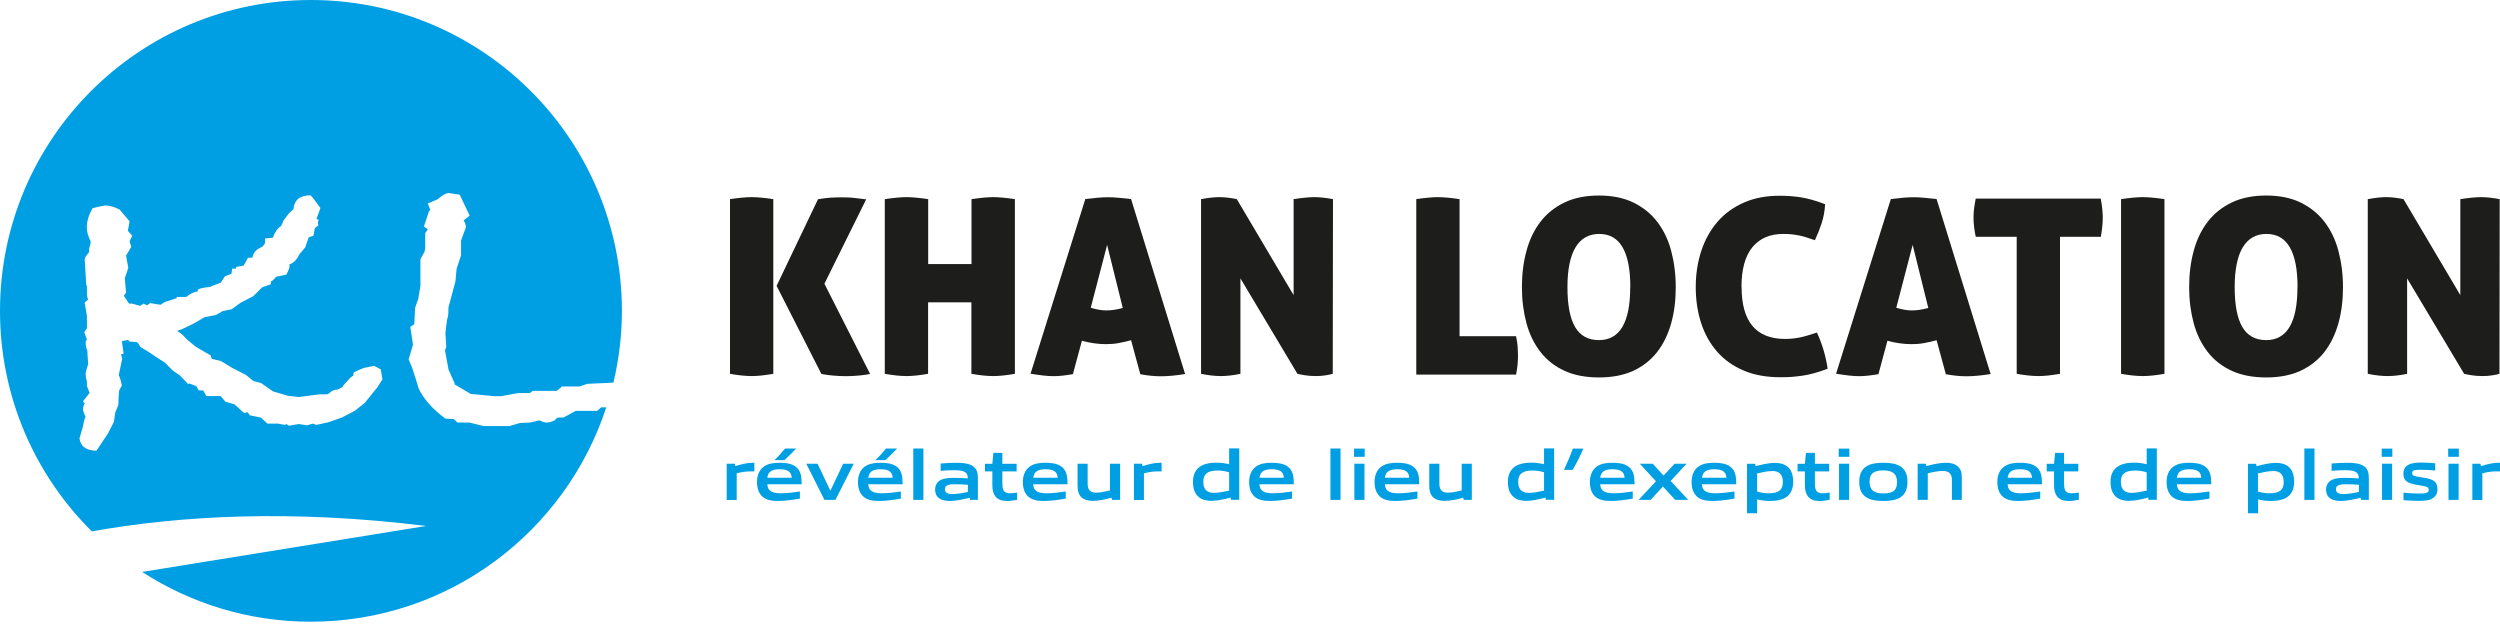 <svg width="235" height="59" viewBox="0 0 235 59" fill="none" xmlns="http://www.w3.org/2000/svg">
<g clip-path="url(#clip0_163_98)">
<path d="M56.51 38.29L56.14 38.62H54.13L52.98 39.24H52.77C52.58 39.24 52.44 39.26 52.36 39.28L52.15 39.5C51.88 39.65 51.62 39.72 51.37 39.72C51.21 39.72 50.99 39.65 50.71 39.51L49.81 39.72L48.87 39.76L47.89 40.05H45.47L44.12 39.72H43.01L42.64 39.39L41.86 39.35C40.66 38.45 39.82 37.51 39.36 36.53C39.17 35.88 38.96 35.22 38.74 34.57L38.41 33.79L38.82 32.4L38.57 30.73L38.94 30.48L39.02 28.93L39.31 28.11L39.52 26.88V24.35L39.89 23.7L39.97 23.37V21.9L40.22 21.57L39.85 21.28L40.34 19.81L40.46 19.77L40.21 19.12L41.11 18.75C41.52 18.4 41.86 18.19 42.14 18.14L43.21 18.3L44.15 20.27L43.58 20.72C43.72 20.91 43.79 21.13 43.79 21.38L43.34 22.61V24L42.92 25.27L42.81 26.46L42.15 28.92V29.25C42.15 29.55 42.11 29.81 42.03 30.03L41.95 30.6L41.87 31.34L41.95 32.61L41.83 32.94L42.16 34.74L42.73 36.01V36.13L44.25 37.03L46.46 37.24H47.12L48.68 36.95H49.79L50.08 36.74H52.34L52.83 36.33H54.47L55.21 36.08L57.66 35.97C58.18 33.79 58.46 31.52 58.46 29.19C58.44 13.08 45.36 0 29.22 0C13.08 0 0 13.08 0 29.22C0 37.33 3.3 44.66 8.63 49.95C16.79 48.49 27.23 47.86 40.06 49.44L13.36 53.76C17.93 56.72 23.37 58.44 29.21 58.44C42.18 58.44 53.17 49.98 56.99 38.29H56.5H56.51ZM35.51 36.36L34.28 37.88L33.34 38.62L32.15 39.24L30.88 39.69L29.73 39.94L29.4 39.82L28.87 39.98L28.09 39.86L27.15 40.02L26.94 39.86L26.78 39.94L26.12 39.82H25.14L24.52 39.25L23.49 39.04L23.28 38.75L22.95 38.83L22.05 38.01L21.19 37.76L20.74 37.23H19.39L19.1 36.7H18.69L18.44 36.29L17.78 36.04L17.7 36.12L16.92 35.3L16.22 34.81L15.48 34.07L14.7 33.58C14.37 33.33 13.87 33.01 13.18 32.6C13.04 32.3 12.92 32.15 12.81 32.15L12.19 32.11L12.03 31.95L11.46 32.07L11.62 33.26L11.37 33.3L11.49 33.71L11.16 35.27C11.27 35.46 11.37 35.79 11.45 36.25L11.2 36.7L11.16 37.19L11.12 38.09L10.83 38.79L10.71 39.65L10.14 40.76L9.07 42.36C8.11 42.36 7.58 41.98 7.47 41.21L7.76 40.23L7.92 39.49L7.96 39.37L8.04 39.16C8.01 39.11 7.96 39 7.9 38.85C7.84 38.7 7.8 38.57 7.8 38.46C7.8 38.3 7.85 38.12 7.96 37.93L7.8 37.72L8.42 36.94L8.17 36.28V35.87C8.09 35.6 8.05 35.36 8.05 35.17C8.05 35.03 8.1 34.8 8.21 34.47L8.29 34.22C8.24 33.56 8.21 33.14 8.21 32.95C8.1 32.76 8.05 32.47 8.05 32.09L8.17 31.93L7.92 31.23L8.17 30.86V29.71L7.96 28.44L8.29 28.15C8.21 28.01 8.17 27.8 8.17 27.49V26.83H8.11L7.96 24.33C8.01 24.17 8.15 23.96 8.37 23.71C8.37 23.52 8.38 23.36 8.41 23.22L8.49 22.97L8.53 22.72C8.28 22.23 8.16 21.78 8.16 21.37C8.16 20.8 8.34 20.2 8.7 19.57C9.33 19.41 9.75 19.32 9.94 19.32C10.3 19.32 10.73 19.44 11.23 19.69L12.18 20.8L12.02 21.7L12.43 22.15L12.18 22.68L12.34 23.21L11.85 24.03L12.06 25.18L11.73 26.16L11.85 27.51L11.64 27.8L12.13 28.54H12.42L13.16 28.75L13.49 28.54L13.82 28.7L14.11 28.49L15.09 28.65L15.46 28.4L16.61 28.03V27.91H17.51C17.81 27.64 18.18 27.46 18.62 27.38C18.59 27.35 18.58 27.33 18.58 27.3C18.58 27.16 18.96 27.05 19.73 26.97L20.76 26.56L21.13 25.99C21.29 25.91 21.5 25.83 21.75 25.74L21.83 25.25H22.2V25.09L22.9 24.97L23.31 24.23H23.72C23.8 23.74 24.12 23.4 24.66 23.2L24.91 22.87V22.42L25.65 22.34C25.81 21.85 26.07 21.48 26.43 21.23C26.54 21.01 26.61 20.85 26.64 20.74L27.17 20.04L27.58 19.67C27.66 18.79 28.2 18.36 29.18 18.36C29.23 18.36 29.55 18.76 30.12 19.55L29.75 20.58L29.96 20.66L29.88 20.91L29.92 21.2C29.86 21.23 29.76 21.31 29.59 21.45L29.47 22.15L29.02 22.31L28.69 23.26L28.16 23.88C27.91 24.4 27.59 24.73 27.18 24.87C27.21 24.9 27.22 24.95 27.22 25.03C27.22 25.17 27.12 25.43 26.93 25.81L25.95 26.02C25.84 26.18 25.68 26.34 25.46 26.47V26.72L24.64 27.01L23.82 27.83L22.63 28.45L21.77 29.07L20.95 29.24L20.29 29.61L19.22 29.82L18.24 30.4L17.05 30.97L16.64 31.1C16.97 31.29 17.28 31.56 17.58 31.92L18.44 32.62L19.79 33.4L19.91 33.73L20.77 33.94L21.84 34.59L23.11 35.24L23.81 35.81L24.55 36.01L25.66 36.79L27.05 37.2L28.08 37.32L30.01 37.07H30.75L30.91 36.99C31.16 36.74 31.43 36.62 31.73 36.62C31.87 36.54 32.03 36.46 32.22 36.37V36.29L32.92 35.51L33.21 35.3L33.25 35.01C33.57 34.84 33.89 34.7 34.19 34.59H34.15L34.27 34.56C34.24 34.56 34.21 34.58 34.18 34.59L35.17 34.39L35.79 34.72L35.95 35.66L35.5 36.36H35.51Z" fill="#009FE3"/>
<path d="M68.31 46.99V43.59H69.08L69.11 43.81C69.73 43.64 70.2 43.5 70.79 43.5C70.82 43.5 70.86 43.5 70.91 43.5V44.31C70.8 44.31 70.67 44.31 70.58 44.31C70.12 44.31 69.77 44.36 69.25 44.49V47H68.3L68.31 46.99Z" fill="#009FE3"/>
<path d="M73.14 47.09C72.58 47.09 72.08 47.02 71.7 46.71C71.3 46.37 71.16 45.87 71.16 45.29C71.16 44.77 71.33 44.19 71.8 43.86C72.22 43.56 72.75 43.5 73.29 43.5C73.77 43.5 74.35 43.55 74.76 43.84C75.3 44.22 75.35 44.82 75.36 45.52H72.13C72.15 46.04 72.43 46.37 73.38 46.37C73.97 46.37 74.63 46.28 75.19 46.2V46.87C74.54 46.98 73.83 47.09 73.15 47.09H73.14ZM73.28 44.11C72.49 44.11 72.19 44.39 72.13 44.91H74.42C74.39 44.36 74.07 44.11 73.28 44.11ZM72.8 43.25C73.18 42.89 73.5 42.52 73.8 42.16H74.84C74.48 42.54 74.11 42.91 73.74 43.25H72.8Z" fill="#009FE3"/>
<path d="M77.5 46.99L75.79 43.59H76.85L78.04 46.1H78.07L79.26 43.59H80.25L78.53 46.99H77.49H77.5Z" fill="#009FE3"/>
<path d="M82.63 47.09C82.07 47.09 81.57 47.02 81.19 46.71C80.79 46.37 80.65 45.87 80.65 45.29C80.65 44.77 80.82 44.19 81.29 43.86C81.71 43.56 82.24 43.5 82.78 43.5C83.26 43.5 83.84 43.55 84.25 43.84C84.79 44.22 84.84 44.82 84.85 45.52H81.62C81.64 46.04 81.92 46.37 82.87 46.37C83.46 46.37 84.12 46.28 84.68 46.2V46.87C84.03 46.98 83.32 47.09 82.64 47.09H82.63ZM82.77 44.11C81.98 44.11 81.68 44.39 81.62 44.91H83.91C83.88 44.36 83.56 44.11 82.77 44.11ZM82.29 43.25C82.67 42.89 82.99 42.52 83.29 42.16H84.33C83.97 42.54 83.6 42.91 83.23 43.25H82.29Z" fill="#009FE3"/>
<path d="M85.85 46.99V42.16H86.8V46.99H85.85Z" fill="#009FE3"/>
<path d="M91.18 46.99L91.15 46.79C90.57 46.93 89.9 47.09 89.31 47.09C88.95 47.09 88.56 47.04 88.28 46.84C88.02 46.66 87.9 46.36 87.9 46.02C87.9 45.64 88.07 45.28 88.47 45.1C88.83 44.93 89.3 44.92 89.74 44.92C90.1 44.92 90.57 44.94 90.97 44.97V44.91C90.97 44.38 90.62 44.2 89.67 44.2C89.3 44.2 88.85 44.22 88.42 44.26V43.57C88.9 43.53 89.44 43.5 89.88 43.5C90.47 43.5 91.08 43.55 91.46 43.82C91.85 44.1 91.92 44.48 91.92 44.98V46.99H91.17H91.18ZM90.97 45.57C90.57 45.54 90.17 45.52 89.75 45.52C89.06 45.52 88.82 45.66 88.82 45.98C88.82 46.28 89.02 46.44 89.55 46.44C89.99 46.44 90.53 46.34 90.98 46.24V45.58L90.97 45.57Z" fill="#009FE3"/>
<path d="M94.63 47.09C94.17 47.09 93.76 46.96 93.53 46.61C93.36 46.37 93.28 46.04 93.28 45.58V44.31H92.59V43.6H93.28L93.38 42.57H94.22V43.6H95.56V44.31H94.22V45.4C94.22 45.66 94.24 45.88 94.31 46.05C94.41 46.28 94.63 46.37 94.93 46.37C95.15 46.37 95.42 46.34 95.61 46.3V46.98C95.3 47.04 94.94 47.1 94.63 47.1V47.09Z" fill="#009FE3"/>
<path d="M98.13 47.09C97.57 47.09 97.07 47.02 96.69 46.71C96.29 46.37 96.15 45.87 96.15 45.29C96.15 44.77 96.32 44.19 96.79 43.86C97.21 43.56 97.74 43.5 98.28 43.5C98.76 43.5 99.34 43.55 99.75 43.84C100.29 44.22 100.34 44.82 100.35 45.52H97.12C97.14 46.04 97.42 46.37 98.37 46.37C98.96 46.37 99.62 46.28 100.18 46.2V46.87C99.53 46.98 98.82 47.09 98.14 47.09H98.13ZM98.28 44.11C97.49 44.11 97.19 44.39 97.13 44.91H99.42C99.39 44.36 99.07 44.11 98.28 44.11Z" fill="#009FE3"/>
<path d="M104.52 46.99L104.49 46.78C103.92 46.94 103.29 47.08 102.76 47.08C102.36 47.08 101.95 47.02 101.64 46.73C101.4 46.49 101.29 46.15 101.29 45.67V43.59H102.24V45.47C102.24 46.1 102.54 46.31 103.05 46.31C103.44 46.31 103.92 46.2 104.34 46.1V43.59H105.29V46.99H104.52Z" fill="#009FE3"/>
<path d="M106.59 46.99V43.59H107.36L107.39 43.81C108.01 43.64 108.48 43.5 109.07 43.5C109.1 43.5 109.14 43.5 109.19 43.5V44.31C109.08 44.31 108.95 44.31 108.86 44.31C108.4 44.31 108.05 44.36 107.53 44.49V47H106.58L106.59 46.99Z" fill="#009FE3"/>
<path d="M115.71 46.99L115.68 46.77C115.15 46.92 114.44 47.08 113.89 47.08C113.47 47.08 113.02 47.01 112.68 46.72C112.27 46.38 112.14 45.85 112.14 45.29C112.14 44.62 112.38 44.1 112.9 43.8C113.31 43.56 113.83 43.49 114.34 43.49C114.74 43.49 115.15 43.54 115.54 43.64V42.15H116.49V46.98H115.71V46.99ZM115.54 44.4C115.21 44.29 114.83 44.23 114.46 44.23C113.51 44.23 113.11 44.55 113.11 45.29C113.11 46.03 113.49 46.33 114.13 46.33C114.55 46.33 115.07 46.22 115.54 46.12V44.41V44.4Z" fill="#009FE3"/>
<path d="M119.4 47.09C118.84 47.09 118.34 47.02 117.96 46.71C117.56 46.37 117.42 45.87 117.42 45.29C117.42 44.77 117.59 44.19 118.06 43.86C118.48 43.56 119.01 43.5 119.55 43.5C120.03 43.5 120.61 43.55 121.02 43.84C121.56 44.22 121.61 44.82 121.62 45.52H118.39C118.41 46.04 118.69 46.37 119.64 46.37C120.23 46.37 120.89 46.28 121.45 46.2V46.87C120.8 46.98 120.09 47.09 119.41 47.09H119.4ZM119.54 44.11C118.75 44.11 118.45 44.39 118.39 44.91H120.68C120.65 44.36 120.33 44.11 119.54 44.11Z" fill="#009FE3"/>
<path d="M125.06 46.99V42.16H126.01V46.99H125.06Z" fill="#009FE3"/>
<path d="M127.28 42.94V42.17H128.28V42.94H127.28ZM128.25 46.99H127.31V43.59H128.26V46.99H128.25Z" fill="#009FE3"/>
<path d="M131.19 47.09C130.63 47.09 130.13 47.02 129.75 46.71C129.35 46.37 129.21 45.87 129.21 45.29C129.21 44.77 129.38 44.19 129.85 43.86C130.27 43.56 130.8 43.5 131.34 43.5C131.82 43.5 132.4 43.55 132.81 43.84C133.35 44.22 133.4 44.82 133.41 45.52H130.18C130.2 46.04 130.48 46.37 131.43 46.37C132.02 46.37 132.68 46.28 133.24 46.2V46.87C132.59 46.98 131.88 47.09 131.2 47.09H131.19ZM131.33 44.11C130.54 44.11 130.24 44.39 130.18 44.91H132.47C132.44 44.36 132.12 44.11 131.33 44.11Z" fill="#009FE3"/>
<path d="M137.58 46.99L137.55 46.78C136.98 46.94 136.35 47.08 135.82 47.08C135.42 47.08 135.01 47.02 134.7 46.73C134.46 46.49 134.35 46.15 134.35 45.67V43.59H135.3V45.47C135.3 46.1 135.6 46.31 136.11 46.31C136.5 46.31 136.98 46.2 137.4 46.1V43.59H138.35V46.99H137.58Z" fill="#009FE3"/>
<path d="M145.31 46.99L145.28 46.77C144.75 46.92 144.04 47.08 143.49 47.08C143.07 47.08 142.62 47.01 142.28 46.72C141.87 46.38 141.74 45.85 141.74 45.29C141.74 44.62 141.98 44.1 142.5 43.8C142.91 43.56 143.43 43.49 143.94 43.49C144.34 43.49 144.75 43.54 145.14 43.64V42.15H146.09V46.98H145.31V46.99ZM145.14 44.4C144.81 44.29 144.43 44.23 144.06 44.23C143.11 44.23 142.71 44.55 142.71 45.29C142.71 46.03 143.09 46.33 143.73 46.33C144.15 46.33 144.67 46.22 145.14 46.12V44.41V44.4Z" fill="#009FE3"/>
<path d="M147.01 44.17C147.35 43.41 147.61 42.85 147.85 42.17H148.84C148.51 42.91 148.17 43.6 147.82 44.17H147.01Z" fill="#009FE3"/>
<path d="M151.43 47.09C150.87 47.09 150.37 47.02 149.99 46.71C149.59 46.37 149.45 45.87 149.45 45.29C149.45 44.77 149.62 44.19 150.09 43.86C150.51 43.56 151.04 43.5 151.58 43.5C152.06 43.5 152.64 43.55 153.05 43.84C153.59 44.22 153.64 44.82 153.65 45.52H150.42C150.44 46.04 150.72 46.37 151.67 46.37C152.26 46.37 152.92 46.28 153.48 46.2V46.87C152.83 46.98 152.12 47.09 151.44 47.09H151.43ZM151.57 44.11C150.78 44.11 150.48 44.39 150.42 44.91H152.71C152.68 44.36 152.36 44.11 151.57 44.11Z" fill="#009FE3"/>
<path d="M157.47 46.99L156.33 45.75H156.3L155.16 46.99H154.03L155.66 45.24L154.14 43.59H155.36L156.36 44.69H156.39L157.41 43.59H158.54L157.04 45.21L158.69 46.99H157.47Z" fill="#009FE3"/>
<path d="M160.99 47.09C160.43 47.09 159.93 47.02 159.55 46.71C159.15 46.37 159.01 45.87 159.01 45.29C159.01 44.77 159.18 44.19 159.65 43.86C160.07 43.56 160.6 43.5 161.14 43.5C161.62 43.5 162.2 43.55 162.61 43.84C163.15 44.22 163.2 44.82 163.21 45.52H159.98C160 46.04 160.28 46.37 161.23 46.37C161.82 46.37 162.48 46.28 163.04 46.2V46.87C162.39 46.98 161.68 47.09 161 47.09H160.99ZM161.14 44.11C160.35 44.11 160.05 44.39 159.99 44.91H162.28C162.25 44.36 161.93 44.11 161.14 44.11Z" fill="#009FE3"/>
<path d="M164.22 48.24V43.6H164.99L165.02 43.82C165.56 43.68 166.26 43.51 166.82 43.51C167.24 43.51 167.68 43.58 168.03 43.87C168.43 44.2 168.56 44.74 168.56 45.3C168.56 45.97 168.32 46.5 167.81 46.79C167.39 47.03 166.88 47.09 166.37 47.09C165.97 47.09 165.56 47.04 165.17 46.94V48.25H164.22V48.24ZM166.58 44.28C166.16 44.28 165.65 44.39 165.17 44.5V46.2C165.49 46.31 165.88 46.37 166.25 46.37C167.2 46.37 167.59 46.05 167.59 45.31C167.59 44.57 167.22 44.27 166.57 44.27L166.58 44.28Z" fill="#009FE3"/>
<path d="M171.01 47.09C170.55 47.09 170.14 46.96 169.91 46.61C169.74 46.37 169.66 46.04 169.66 45.58V44.31H168.97V43.6H169.66L169.76 42.57H170.6V43.6H171.94V44.31H170.6V45.4C170.6 45.66 170.62 45.88 170.69 46.05C170.79 46.28 171.01 46.37 171.31 46.37C171.53 46.37 171.8 46.34 171.99 46.3V46.98C171.68 47.04 171.32 47.1 171.01 47.1V47.09Z" fill="#009FE3"/>
<path d="M172.84 42.94V42.17H173.84V42.94H172.84ZM173.81 46.99H172.87V43.59H173.82V46.99H173.81Z" fill="#009FE3"/>
<path d="M178.67 46.73C178.25 47.01 177.71 47.09 177.04 47.09C176.37 47.09 175.82 47.01 175.41 46.73C174.94 46.42 174.77 45.91 174.77 45.3C174.77 44.69 174.94 44.17 175.41 43.86C175.82 43.58 176.37 43.5 177.04 43.5C177.71 43.5 178.25 43.58 178.67 43.86C179.14 44.17 179.3 44.69 179.3 45.29C179.3 45.89 179.13 46.42 178.67 46.73ZM177.04 44.22C176.14 44.22 175.74 44.5 175.74 45.28C175.74 46.06 176.13 46.38 177.04 46.38C177.95 46.38 178.32 46.1 178.32 45.33C178.32 44.56 177.94 44.22 177.04 44.22Z" fill="#009FE3"/>
<path d="M183.48 46.99V45.11C183.48 44.49 183.16 44.27 182.6 44.27C182.18 44.27 181.66 44.38 181.21 44.49V46.99H180.26V43.59H181.03L181.06 43.81C181.66 43.66 182.32 43.5 182.88 43.5C183.3 43.5 183.72 43.56 184.04 43.85C184.31 44.09 184.41 44.43 184.41 44.91V46.99H183.47H183.48Z" fill="#009FE3"/>
<path d="M189.73 47.09C189.17 47.09 188.67 47.02 188.29 46.71C187.89 46.37 187.75 45.87 187.75 45.29C187.75 44.77 187.92 44.19 188.39 43.86C188.81 43.56 189.34 43.5 189.88 43.5C190.36 43.5 190.94 43.55 191.35 43.84C191.89 44.22 191.94 44.82 191.95 45.52H188.72C188.74 46.04 189.02 46.37 189.97 46.37C190.56 46.37 191.22 46.28 191.78 46.2V46.87C191.13 46.98 190.42 47.09 189.74 47.09H189.73ZM189.87 44.11C189.08 44.11 188.78 44.39 188.72 44.91H191.01C190.98 44.36 190.66 44.11 189.87 44.11Z" fill="#009FE3"/>
<path d="M194.43 47.09C193.97 47.09 193.56 46.96 193.33 46.61C193.16 46.37 193.08 46.04 193.08 45.58V44.31H192.39V43.6H193.08L193.18 42.57H194.02V43.6H195.36V44.31H194.02V45.4C194.02 45.66 194.04 45.88 194.11 46.05C194.21 46.28 194.43 46.37 194.73 46.37C194.95 46.37 195.22 46.34 195.41 46.3V46.98C195.1 47.04 194.74 47.1 194.43 47.1V47.09Z" fill="#009FE3"/>
<path d="M201.96 46.99L201.93 46.77C201.4 46.92 200.69 47.08 200.14 47.08C199.72 47.08 199.27 47.01 198.93 46.72C198.52 46.38 198.39 45.85 198.39 45.29C198.39 44.62 198.63 44.1 199.15 43.8C199.56 43.56 200.08 43.49 200.59 43.49C200.99 43.49 201.4 43.54 201.79 43.64V42.15H202.74V46.98H201.96V46.99ZM201.79 44.4C201.46 44.29 201.08 44.23 200.71 44.23C199.76 44.23 199.36 44.55 199.36 45.29C199.36 46.03 199.74 46.33 200.38 46.33C200.8 46.33 201.32 46.22 201.79 46.12V44.41V44.4Z" fill="#009FE3"/>
<path d="M205.64 47.09C205.08 47.09 204.58 47.02 204.2 46.71C203.8 46.37 203.66 45.87 203.66 45.29C203.66 44.77 203.83 44.19 204.3 43.86C204.72 43.56 205.25 43.5 205.79 43.5C206.27 43.5 206.85 43.55 207.26 43.84C207.8 44.22 207.85 44.82 207.86 45.52H204.63C204.65 46.04 204.93 46.37 205.88 46.37C206.47 46.37 207.13 46.28 207.69 46.2V46.87C207.04 46.98 206.33 47.09 205.65 47.09H205.64ZM205.78 44.11C204.99 44.11 204.69 44.39 204.63 44.91H206.92C206.89 44.36 206.57 44.11 205.78 44.11Z" fill="#009FE3"/>
<path d="M211.31 48.24V43.6H212.08L212.11 43.82C212.65 43.68 213.35 43.51 213.91 43.51C214.33 43.51 214.77 43.58 215.12 43.87C215.52 44.2 215.65 44.74 215.65 45.3C215.65 45.97 215.41 46.5 214.9 46.79C214.48 47.03 213.97 47.09 213.46 47.09C213.06 47.09 212.65 47.04 212.26 46.94V48.25H211.31V48.24ZM213.66 44.28C213.24 44.28 212.73 44.39 212.25 44.5V46.2C212.57 46.31 212.96 46.37 213.33 46.37C214.28 46.37 214.67 46.05 214.67 45.31C214.67 44.57 214.3 44.27 213.65 44.27L213.66 44.28Z" fill="#009FE3"/>
<path d="M216.61 46.99V42.16H217.56V46.99H216.61Z" fill="#009FE3"/>
<path d="M221.93 46.99L221.9 46.79C221.32 46.93 220.65 47.09 220.06 47.09C219.7 47.09 219.31 47.04 219.03 46.84C218.77 46.66 218.65 46.36 218.65 46.02C218.65 45.64 218.82 45.28 219.22 45.1C219.58 44.93 220.05 44.92 220.49 44.92C220.85 44.92 221.32 44.94 221.72 44.97V44.91C221.72 44.38 221.37 44.2 220.42 44.2C220.05 44.2 219.6 44.22 219.17 44.26V43.57C219.65 43.53 220.19 43.5 220.63 43.5C221.22 43.5 221.83 43.55 222.21 43.82C222.6 44.1 222.67 44.48 222.67 44.98V46.99H221.92H221.93ZM221.73 45.57C221.33 45.54 220.93 45.52 220.51 45.52C219.82 45.52 219.58 45.66 219.58 45.98C219.58 46.28 219.78 46.44 220.31 46.44C220.75 46.44 221.29 46.34 221.74 46.24V45.58L221.73 45.57Z" fill="#009FE3"/>
<path d="M223.88 42.94V42.17H224.88V42.94H223.88ZM224.85 46.99H223.91V43.59H224.86V46.99H224.85Z" fill="#009FE3"/>
<path d="M228.58 46.91C228.24 47.06 227.75 47.08 227.36 47.08C226.9 47.08 226.41 47.05 225.93 47.02V46.31C226.33 46.36 226.88 46.39 227.28 46.39C227.58 46.39 227.87 46.39 228.05 46.34C228.25 46.29 228.3 46.19 228.3 46.04C228.3 45.87 228.22 45.8 228.04 45.74C227.8 45.67 227.5 45.63 227.15 45.57C226.28 45.42 225.92 45.18 225.92 44.54C225.92 44.16 226.06 43.83 226.47 43.65C226.79 43.5 227.28 43.48 227.63 43.48C228.05 43.48 228.47 43.51 228.91 43.55V44.23C228.51 44.18 228.02 44.16 227.6 44.16C227.4 44.16 227.16 44.16 226.98 44.19C226.79 44.24 226.74 44.34 226.74 44.47C226.74 44.63 226.82 44.7 226.99 44.75C227.23 44.81 227.51 44.85 227.86 44.91C228.75 45.05 229.12 45.29 229.12 45.96C229.12 46.38 228.97 46.71 228.55 46.9L228.58 46.91Z" fill="#009FE3"/>
<path d="M230.13 42.94V42.17H231.13V42.94H230.13ZM231.1 46.99H230.16V43.59H231.11V46.99H231.1Z" fill="#009FE3"/>
<path d="M232.4 46.99V43.59H233.17L233.2 43.81C233.82 43.64 234.29 43.5 234.88 43.5C234.91 43.5 234.95 43.5 235 43.5V44.31C234.89 44.31 234.76 44.31 234.67 44.31C234.21 44.31 233.86 44.36 233.34 44.49V47H232.39L232.4 46.99Z" fill="#009FE3"/>
<path d="M68.61 18.72C69.02 18.66 69.4 18.61 69.74 18.58C70.08 18.55 70.38 18.53 70.64 18.53C70.92 18.53 71.23 18.55 71.57 18.58C71.92 18.61 72.29 18.66 72.69 18.72V35.14C71.88 35.28 71.2 35.35 70.67 35.35C70.1 35.35 69.42 35.28 68.62 35.14V18.72H68.61ZM77.49 26.66L81.79 35.15C81.53 35.21 81.18 35.26 80.74 35.3C80.3 35.34 79.91 35.36 79.56 35.36C79.12 35.36 78.69 35.34 78.27 35.3C77.86 35.26 77.5 35.21 77.21 35.15L73 26.87L76.89 18.73C77.35 18.65 77.75 18.6 78.09 18.58C78.43 18.56 78.77 18.55 79.13 18.55C79.3 18.55 79.49 18.55 79.7 18.56C79.91 18.57 80.13 18.58 80.33 18.61C80.54 18.63 80.74 18.66 80.93 18.68C81.12 18.7 81.29 18.72 81.42 18.74L77.49 26.68V26.66Z" fill="#1D1D1B"/>
<path d="M93.36 35.35C92.79 35.35 92.11 35.28 91.31 35.14V28.42H87.24V35.14C86.43 35.28 85.75 35.35 85.22 35.35C84.65 35.35 83.97 35.28 83.17 35.14V18.72C83.58 18.66 83.96 18.61 84.3 18.58C84.64 18.55 84.94 18.53 85.2 18.53C85.48 18.53 85.79 18.55 86.13 18.58C86.48 18.61 86.85 18.66 87.25 18.72V24.82H91.32V18.72C91.73 18.66 92.11 18.61 92.44 18.58C92.77 18.55 93.07 18.53 93.35 18.53C93.63 18.53 93.94 18.55 94.28 18.58C94.62 18.61 95 18.66 95.4 18.72V35.14C94.59 35.28 93.91 35.35 93.38 35.35H93.36Z" fill="#1D1D1B"/>
<path d="M100.85 35.17C100.5 35.23 100.17 35.28 99.88 35.31C99.59 35.34 99.31 35.36 99.03 35.36C98.75 35.36 98.44 35.34 98.08 35.3C97.72 35.26 97.32 35.2 96.87 35.13L102.02 18.71C102.42 18.66 102.79 18.63 103.14 18.59C103.49 18.56 103.83 18.54 104.19 18.54C104.48 18.54 104.8 18.56 105.14 18.59C105.49 18.62 105.88 18.66 106.32 18.71L111.4 35.16C110.53 35.3 109.76 35.37 109.1 35.37C108.79 35.37 108.49 35.35 108.18 35.32C107.87 35.29 107.54 35.24 107.19 35.18L106.32 31.98C105.89 32.1 105.48 32.19 105.09 32.26C104.7 32.33 104.31 32.35 103.93 32.35C103.58 32.35 103.22 32.32 102.85 32.27C102.48 32.22 102.1 32.14 101.7 32.03L100.85 35.18V35.17ZM104.07 23.02L102.53 28.93C102.79 29.01 103.04 29.07 103.27 29.11C103.5 29.15 103.74 29.18 103.98 29.18C104.24 29.18 104.5 29.16 104.75 29.12C105 29.08 105.27 29.02 105.54 28.95L104.07 23.02Z" fill="#1D1D1B"/>
<path d="M112.9 18.72C113.24 18.66 113.54 18.61 113.82 18.58C114.1 18.55 114.36 18.53 114.63 18.53C114.91 18.53 115.19 18.55 115.49 18.59C115.79 18.63 116.05 18.67 116.26 18.72L121.6 27.74V18.72C122 18.66 122.36 18.61 122.68 18.58C123 18.55 123.29 18.53 123.55 18.53C123.81 18.53 124.09 18.55 124.38 18.58C124.67 18.61 124.98 18.66 125.3 18.72L125.28 35.14C125.13 35.19 124.9 35.23 124.61 35.28C124.32 35.33 124 35.35 123.67 35.35C123.29 35.35 122.94 35.32 122.63 35.27C122.32 35.22 122.1 35.17 121.96 35.14L116.6 26.17V35.14C115.93 35.28 115.31 35.35 114.76 35.35C114.21 35.35 113.59 35.28 112.9 35.14V18.72Z" fill="#1D1D1B"/>
<path d="M133.12 18.72C133.53 18.66 133.91 18.61 134.25 18.58C134.59 18.55 134.89 18.53 135.15 18.53C135.43 18.53 135.74 18.55 136.08 18.58C136.43 18.61 136.8 18.66 137.2 18.72V31.6H142.51C142.59 31.98 142.64 32.32 142.66 32.6C142.68 32.88 142.69 33.14 142.69 33.37C142.69 33.63 142.68 33.9 142.66 34.19C142.64 34.47 142.59 34.81 142.51 35.21H133.13V18.72H133.12Z" fill="#1D1D1B"/>
<path d="M143.06 27C143.06 25.77 143.2 24.63 143.49 23.58C143.77 22.53 144.21 21.62 144.8 20.85C145.39 20.08 146.14 19.48 147.05 19.04C147.96 18.6 149.05 18.38 150.3 18.38C151.55 18.38 152.64 18.6 153.54 19.04C154.44 19.48 155.19 20.08 155.78 20.85C156.37 21.62 156.81 22.52 157.09 23.58C157.37 24.63 157.52 25.77 157.52 27C157.52 28.23 157.38 29.36 157.09 30.39C156.8 31.42 156.37 32.32 155.78 33.08C155.19 33.84 154.44 34.43 153.54 34.85C152.63 35.27 151.55 35.48 150.3 35.48C149.05 35.48 147.96 35.27 147.05 34.85C146.14 34.43 145.39 33.84 144.8 33.08C144.21 32.32 143.77 31.42 143.49 30.39C143.21 29.35 143.06 28.22 143.06 27ZM153.25 27C153.25 23.66 152.28 21.99 150.33 21.99C148.38 21.99 147.34 23.66 147.34 27C147.34 28.67 147.58 29.92 148.06 30.74C148.54 31.56 149.29 31.97 150.3 31.97C152.26 31.97 153.24 30.31 153.24 27H153.25Z" fill="#1D1D1B"/>
<path d="M163.71 26.98C163.71 30.23 165.07 31.86 167.8 31.86C168.29 31.86 168.75 31.81 169.19 31.72C169.63 31.63 170.16 31.47 170.79 31.26C171.3 32.36 171.63 33.5 171.8 34.66C171.36 34.83 170.94 34.97 170.56 35.07C170.18 35.18 169.81 35.26 169.46 35.31C169.11 35.36 168.76 35.4 168.41 35.43C168.07 35.45 167.71 35.46 167.34 35.46C166.04 35.46 164.89 35.25 163.9 34.83C162.91 34.41 162.08 33.82 161.42 33.07C160.76 32.32 160.25 31.42 159.91 30.38C159.57 29.34 159.4 28.2 159.4 26.98C159.4 25.76 159.58 24.61 159.93 23.56C160.28 22.51 160.79 21.6 161.46 20.83C162.13 20.06 162.95 19.47 163.93 19.04C164.91 18.61 166.02 18.4 167.26 18.4C168 18.4 168.69 18.45 169.35 18.56C170.01 18.67 170.75 18.88 171.56 19.2C171.53 19.83 171.41 20.44 171.22 21.03C171.02 21.62 170.81 22.14 170.6 22.58C170.29 22.47 170.01 22.38 169.76 22.3C169.51 22.22 169.27 22.16 169.04 22.12C168.81 22.08 168.58 22.04 168.35 22.02C168.12 22 167.87 21.99 167.61 21.99C166.37 21.99 165.41 22.41 164.72 23.24C164.04 24.08 163.7 25.32 163.7 26.98H163.71Z" fill="#1D1D1B"/>
<path d="M176.57 35.17C176.22 35.23 175.89 35.28 175.6 35.31C175.31 35.34 175.03 35.36 174.75 35.36C174.47 35.36 174.16 35.34 173.8 35.3C173.44 35.26 173.04 35.2 172.59 35.13L177.74 18.71C178.14 18.66 178.51 18.63 178.86 18.59C179.21 18.56 179.55 18.54 179.91 18.54C180.2 18.54 180.52 18.56 180.86 18.59C181.21 18.62 181.6 18.66 182.04 18.71L187.12 35.16C186.25 35.3 185.48 35.37 184.82 35.37C184.51 35.37 184.21 35.35 183.9 35.32C183.59 35.29 183.26 35.24 182.91 35.18L182.04 31.98C181.61 32.1 181.2 32.19 180.81 32.26C180.42 32.33 180.03 32.35 179.65 32.35C179.3 32.35 178.94 32.32 178.57 32.27C178.2 32.22 177.82 32.14 177.42 32.03L176.57 35.18V35.17ZM179.79 23.02L178.25 28.93C178.51 29.01 178.76 29.07 178.99 29.11C179.22 29.15 179.46 29.18 179.7 29.18C179.96 29.18 180.22 29.16 180.47 29.12C180.72 29.08 180.99 29.02 181.26 28.95L179.79 23.02Z" fill="#1D1D1B"/>
<path d="M189.56 22.26H185.72C185.58 21.6 185.51 21 185.51 20.44C185.51 19.93 185.58 19.34 185.72 18.67H197.47C197.53 19.01 197.58 19.32 197.61 19.61C197.64 19.9 197.66 20.18 197.66 20.44C197.66 20.95 197.6 21.55 197.48 22.26H193.64V35.14C192.83 35.28 192.15 35.35 191.62 35.35C191.05 35.35 190.37 35.28 189.57 35.14V22.26H189.56Z" fill="#1D1D1B"/>
<path d="M201.43 35.35C200.86 35.35 200.18 35.28 199.38 35.14V18.72C199.79 18.66 200.17 18.61 200.51 18.58C200.85 18.55 201.15 18.53 201.41 18.53C201.69 18.53 202 18.55 202.34 18.58C202.69 18.61 203.06 18.66 203.46 18.72V35.14C202.65 35.28 201.97 35.35 201.44 35.35H201.43Z" fill="#1D1D1B"/>
<path d="M205.78 27C205.78 25.77 205.92 24.63 206.21 23.58C206.49 22.53 206.93 21.62 207.52 20.85C208.11 20.08 208.86 19.48 209.77 19.04C210.68 18.6 211.77 18.38 213.02 18.38C214.27 18.38 215.36 18.6 216.26 19.04C217.16 19.48 217.91 20.08 218.5 20.85C219.09 21.62 219.53 22.52 219.81 23.58C220.09 24.63 220.24 25.77 220.24 27C220.24 28.23 220.1 29.36 219.81 30.39C219.52 31.42 219.09 32.32 218.5 33.08C217.91 33.84 217.16 34.43 216.26 34.85C215.35 35.27 214.27 35.48 213.02 35.48C211.77 35.48 210.68 35.27 209.77 34.85C208.86 34.43 208.11 33.84 207.52 33.08C206.93 32.32 206.49 31.42 206.21 30.39C205.93 29.35 205.78 28.22 205.78 27ZM215.97 27C215.97 23.66 215 21.99 213.05 21.99C211.1 21.99 210.06 23.66 210.06 27C210.06 28.67 210.3 29.92 210.78 30.74C211.26 31.56 212.01 31.97 213.02 31.97C214.98 31.97 215.96 30.31 215.96 27H215.97Z" fill="#1D1D1B"/>
<path d="M222.57 18.72C222.91 18.66 223.21 18.61 223.49 18.58C223.77 18.55 224.03 18.53 224.3 18.53C224.58 18.53 224.86 18.55 225.16 18.59C225.46 18.63 225.72 18.67 225.93 18.72L231.27 27.74V18.72C231.67 18.66 232.03 18.61 232.35 18.58C232.67 18.55 232.96 18.53 233.22 18.53C233.48 18.53 233.76 18.55 234.05 18.58C234.34 18.61 234.65 18.66 234.97 18.72L234.95 35.14C234.8 35.19 234.57 35.23 234.28 35.28C233.99 35.33 233.67 35.35 233.34 35.35C232.96 35.35 232.61 35.32 232.3 35.27C231.99 35.22 231.77 35.17 231.63 35.14L226.27 26.17V35.14C225.6 35.28 224.98 35.35 224.43 35.35C223.88 35.35 223.26 35.28 222.57 35.14V18.72Z" fill="#1D1D1B"/>
</g>
<defs>
<clipPath id="clip0_163_98">
<rect width="235.01" height="58.44" fill="white"/>
</clipPath>
</defs>
</svg>

